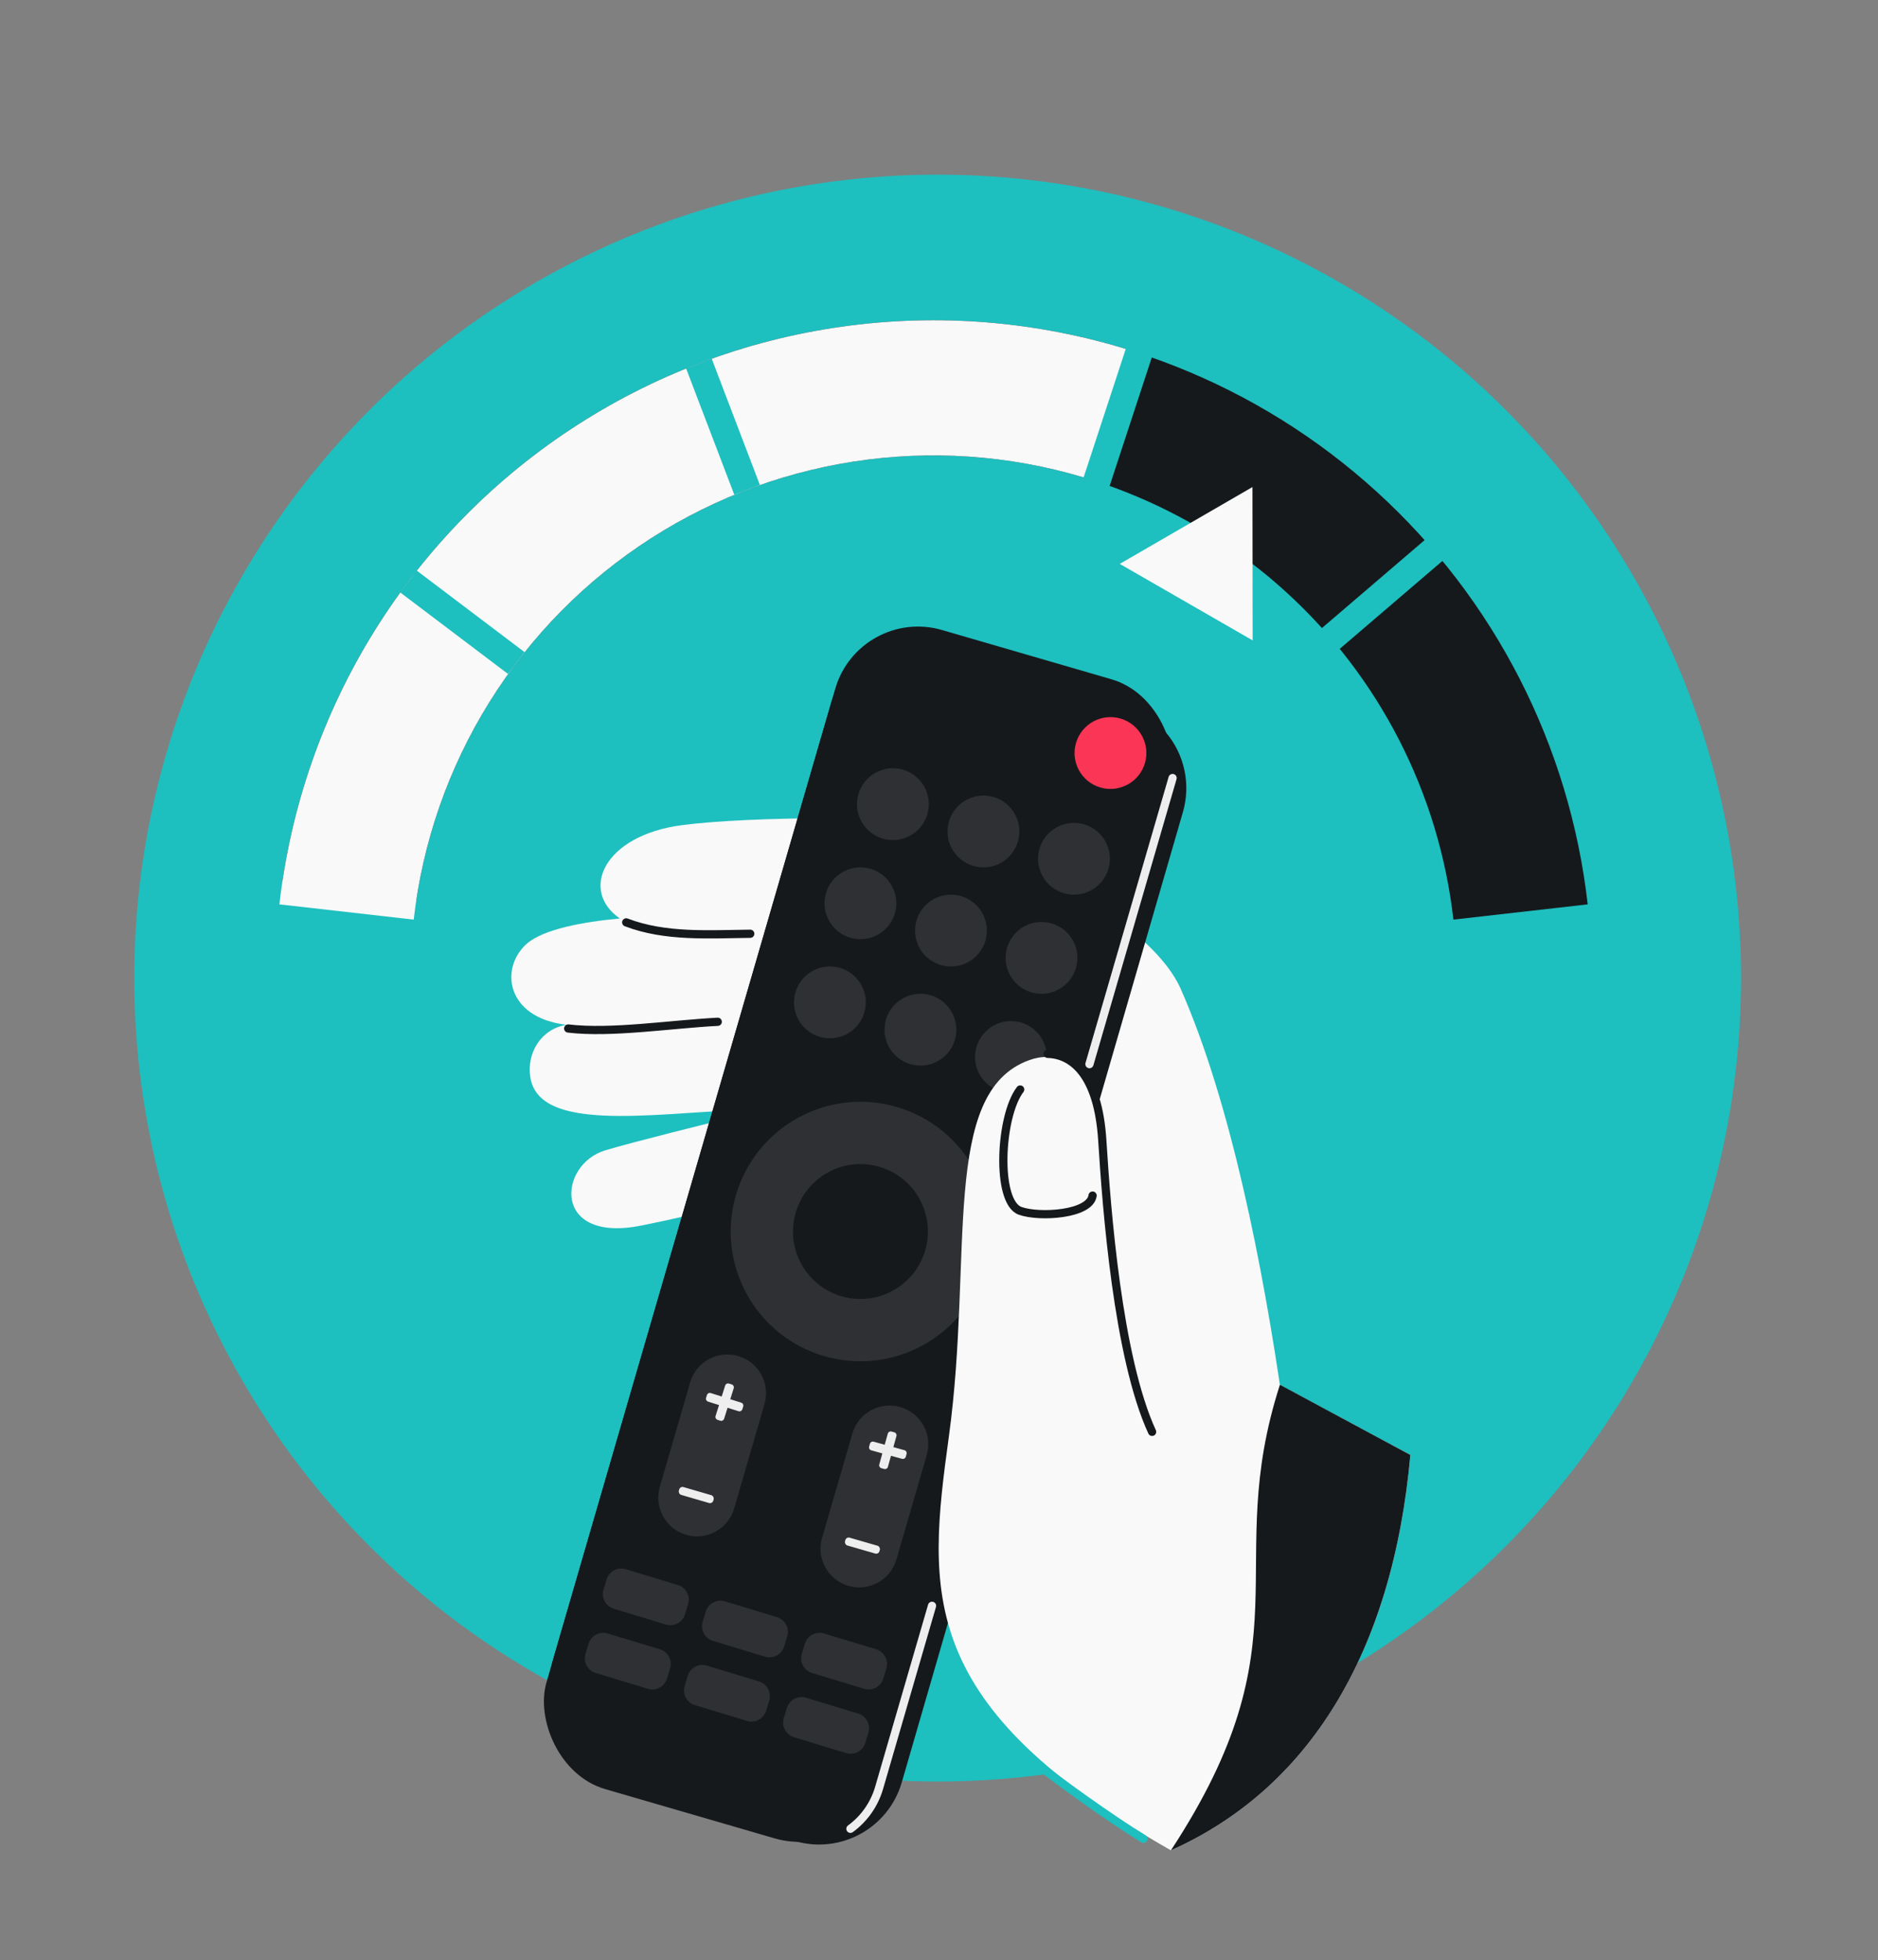 <svg width="457" height="477" viewBox="0 0 457 477" fill="none" xmlns="http://www.w3.org/2000/svg">
<rect x="0" y="0" width="457" height="477" fill="#808080" stroke="none"/>
<circle cx="228.175" cy="238" r="195.5" fill="#1EBFBF"/>
<path d="M202.412 227.859C209.824 229.294 214.266 232.291 215.962 237.912C218.734 247.099 292.022 356.899 318.521 400.286C318.521 400.286 311.729 296.007 287.346 240.677C278.739 221.145 232.896 199.025 200.863 199.099L202.412 227.859Z" fill="#F9F9F9"/>
<path d="M165.907 200.789C146.796 203.311 141.015 216.767 150.851 223.492C141.846 224.317 132.189 226.115 128.183 229.649C121.594 235.46 123.003 247.594 137.832 249.369C131.63 250.399 128.08 256.283 129.066 262.217C131.254 275.386 157.442 271.105 181.553 269.967L180.978 271.218C172.478 273.292 153.838 277.934 147.276 279.914C135.791 283.379 134.219 302.596 156.062 298.216C173.536 294.712 181.423 292.002 183.182 291.086L194.171 269.333L193.1 247.066C195.777 246.9 202.814 249.761 205.089 249.587L225.904 230.498L202.802 199.097C187.622 199.075 173.945 199.728 165.907 200.789Z" fill="#F9F9F9"/>
<path d="M174.658 248.63C163.23 249.218 148.727 251.515 138.269 250.265" stroke="#16191C" stroke-width="2" stroke-linecap="round"/>
<path d="M182.569 227.21C172.549 227.321 161.867 228.084 152.385 224.442" stroke="#16191C" stroke-width="2" stroke-linecap="round"/>
<path d="M202.285 170.918C205.559 159.655 217.44 153.272 228.639 156.76L272.91 170.549C276.651 171.714 279.99 173.905 282.549 176.872L283.596 178.087C288.224 183.454 289.826 190.796 287.854 197.603L219.439 433.702C216.204 444.867 204.5 451.265 193.356 447.961L149.379 434.925C141.499 432.588 135.712 425.861 134.58 417.719L133.891 412.767C133.485 409.844 133.701 406.867 134.525 404.033L202.285 170.918Z" fill="#16191C"/>
<rect x="209.106" y="147.453" width="84.891" height="293.71" rx="20.955" transform="rotate(16.206 209.106 147.453)" fill="#16191C"/>
<circle cx="209.381" cy="299.667" r="31.571" transform="rotate(16.206 209.381 299.667)" fill="#2E3033"/>
<circle cx="217.284" cy="195.676" r="8.738" transform="rotate(16.206 217.284 195.676)" fill="#2E3033"/>
<circle cx="239.315" cy="202.32" r="8.738" transform="rotate(16.206 239.315 202.32)" fill="#2E3033"/>
<circle cx="261.347" cy="208.964" r="8.738" transform="rotate(16.206 261.347 208.964)" fill="#2E3033"/>
<circle cx="270.224" cy="183.235" r="8.738" transform="rotate(16.206 270.224 183.235)" fill="#FA3556"/>
<circle cx="209.381" cy="219.793" r="8.738" transform="rotate(16.206 209.381 219.793)" fill="#2E3033"/>
<circle cx="231.412" cy="226.437" r="8.738" transform="rotate(16.206 231.412 226.437)" fill="#2E3033"/>
<circle cx="253.444" cy="233.081" r="8.738" transform="rotate(16.206 253.444 233.081)" fill="#2E3033"/>
<circle cx="201.952" cy="243.91" r="8.738" transform="rotate(16.206 201.952 243.91)" fill="#2E3033"/>
<circle cx="223.983" cy="250.554" r="8.738" transform="rotate(16.206 223.983 250.554)" fill="#2E3033"/>
<circle cx="246.014" cy="257.198" r="8.738" transform="rotate(16.206 246.014 257.198)" fill="#2E3033"/>
<path fill-rule="evenodd" clip-rule="evenodd" d="M218.131 379.477C216.676 384.468 211.452 387.337 206.459 385.886C201.463 384.434 198.59 379.207 200.042 374.211C200.048 374.192 200.053 374.172 200.059 374.153L207.428 348.798C208.88 343.802 214.107 340.93 219.102 342.382C224.098 343.833 226.971 349.06 225.519 354.056L218.131 379.477L218.131 379.477Z" fill="#2E3033"/>
<path fill-rule="evenodd" clip-rule="evenodd" d="M178.65 367.054C177.195 372.045 171.971 374.914 166.977 373.463C161.982 372.011 159.109 366.784 160.561 361.788C160.566 361.769 160.572 361.749 160.578 361.73L167.947 336.375C169.399 331.38 174.626 328.507 179.621 329.959C184.617 331.411 187.49 336.638 186.038 341.633L178.65 367.054L178.65 367.054Z" fill="#2E3033"/>
<circle cx="209.381" cy="299.665" r="16.413" transform="rotate(16.206 209.381 299.665)" fill="#16191C"/>
<path d="M250.467 257.959C275.292 249.048 275.646 319.51 289.889 338.798L300.99 331.367L343.203 354.031C338.837 402.55 318.265 435.35 284.934 450.242C222.941 414.938 225.671 387.66 230.903 349.542C236.939 305.561 228.717 265.767 250.467 257.959Z" fill="#F9F9F9"/>
<path d="M343.203 354.03C338.837 402.549 318.265 435.349 284.934 450.241C318.573 398.968 297.17 381.309 311.46 336.948L343.203 354.03Z" fill="#16191C"/>
<path d="M248.258 265.108C243.295 271.56 242.305 292.524 248.258 294.638C253.018 296.328 265.266 295.522 265.877 290.916M280.356 348.413C272.007 330.257 269.27 294.022 268.242 277.558C267.22 261.18 260.698 256.564 254.931 256.434" stroke="#16191C" stroke-width="2" stroke-linecap="round"/>
<path d="M147.615 384.323C148.214 382.35 150.299 381.235 152.273 381.834L164.956 385.683C166.929 386.282 168.044 388.367 167.445 390.341L166.695 392.813C166.096 394.787 164.01 395.901 162.037 395.302L149.354 391.453C147.38 390.854 146.266 388.769 146.865 386.796L147.615 384.323Z" fill="#2E3033"/>
<path d="M171.741 392.141C172.34 390.168 174.425 389.054 176.398 389.652L189.082 393.501C191.055 394.1 192.169 396.185 191.571 398.159L190.82 400.631C190.221 402.605 188.136 403.719 186.163 403.12L173.479 399.271C171.506 398.672 170.392 396.587 170.99 394.614L171.741 392.141Z" fill="#2E3033"/>
<path d="M195.867 399.959C196.465 397.986 198.551 396.872 200.524 397.471L213.207 401.319C215.181 401.918 216.295 404.004 215.696 405.977L214.946 408.449C214.347 410.423 212.262 411.537 210.288 410.938L197.605 407.089C195.632 406.491 194.517 404.405 195.116 402.432L195.867 399.959Z" fill="#2E3033"/>
<path d="M143.232 399.959C143.83 397.986 145.916 396.872 147.889 397.471L160.572 401.319C162.546 401.918 163.66 404.004 163.061 405.977L162.311 408.449C161.712 410.423 159.627 411.537 157.653 410.938L144.97 407.089C142.997 406.491 141.882 404.405 142.481 402.432L143.232 399.959Z" fill="#2E3033"/>
<path d="M167.357 407.778C167.956 405.804 170.041 404.69 172.015 405.289L184.698 409.138C186.672 409.736 187.786 411.822 187.187 413.795L186.437 416.267C185.838 418.241 183.753 419.355 181.779 418.756L169.096 414.908C167.123 414.309 166.008 412.223 166.607 410.25L167.357 407.778Z" fill="#2E3033"/>
<path d="M191.483 415.596C192.082 413.622 194.167 412.508 196.141 413.107L208.824 416.956C210.797 417.554 211.912 419.64 211.313 421.613L210.563 424.086C209.964 426.059 207.879 427.173 205.905 426.574L193.222 422.726C191.248 422.127 190.134 420.042 190.733 418.068L191.483 415.596Z" fill="#2E3033"/>
<path fill-rule="evenodd" clip-rule="evenodd" d="M178.547 337.801C178.67 337.411 178.453 336.996 178.064 336.873L177.392 336.662C177.003 336.539 176.588 336.755 176.465 337.145L175.624 339.813L172.956 338.972C172.567 338.849 172.151 339.066 172.029 339.455L171.817 340.126C171.694 340.516 171.911 340.931 172.3 341.054L174.968 341.895L174.127 344.563C174.005 344.952 174.221 345.367 174.61 345.49L175.282 345.702C175.671 345.825 176.087 345.608 176.209 345.219L177.05 342.551L179.718 343.391C180.107 343.514 180.523 343.298 180.646 342.908L180.857 342.237C180.98 341.848 180.764 341.432 180.374 341.31L177.706 340.469L178.547 337.801Z" fill="#EEEEEE"/>
<path fill-rule="evenodd" clip-rule="evenodd" d="M218.141 349.432C218.25 349.039 218.019 348.631 217.625 348.523L216.947 348.335C216.553 348.227 216.146 348.458 216.037 348.851L215.293 351.548L212.597 350.803C212.203 350.694 211.796 350.926 211.687 351.319L211.5 351.998C211.391 352.391 211.622 352.799 212.016 352.907L214.712 353.652L213.967 356.348C213.859 356.742 214.09 357.149 214.483 357.258L215.162 357.445C215.556 357.554 215.963 357.323 216.072 356.929L216.816 354.233L219.512 354.977C219.906 355.086 220.313 354.855 220.422 354.461L220.609 353.783C220.718 353.389 220.487 352.982 220.093 352.873L217.397 352.129L218.141 349.432Z" fill="#EEEEEE"/>
<rect x="165.518" y="361.615" width="8.723" height="1.983" rx="0.827" transform="rotate(16.254 165.518 361.615)" fill="#EEEEEE"/>
<rect x="205.951" y="373.929" width="8.723" height="1.983" rx="0.827" transform="rotate(16.114 205.951 373.929)" fill="#EEEEEE"/>
<path d="M285.342 189.318L265.111 258.929M206.944 445C210.2 442.62 212.723 439.184 213.935 435.012L226.803 390.737" stroke="#EEEEEE" stroke-width="2" stroke-linecap="round"/>
<path d="M386.359 220.058C381.977 181.462 363.721 145.773 334.99 119.632C306.258 93.491 269.007 78.679 230.17 77.953C191.333 77.227 153.554 90.635 123.865 115.684C94.177 140.733 74.599 175.715 68.777 214.12L101.298 219.05C105.925 188.529 121.482 160.73 145.076 140.824C168.669 120.918 198.691 110.262 229.555 110.839C260.419 111.416 290.021 123.187 312.854 143.961C335.687 164.735 350.195 193.097 353.677 223.769L386.359 220.058Z" fill="#16191C"/>
<path d="M348.867 133.934L323.883 155.327" stroke="#1EBFBF" stroke-width="6.665" stroke-linecap="round"/>
<path d="M67.991 220.058C70.675 196.418 78.591 173.672 91.163 153.473C103.736 133.274 120.65 116.128 140.677 103.283C160.703 90.437 183.339 82.213 206.941 79.208C230.543 76.203 254.518 78.493 277.125 85.911L266.869 117.163C248.904 111.268 229.852 109.448 211.096 111.836C192.339 114.224 174.35 120.76 158.436 130.968C142.521 141.177 129.079 154.802 119.088 170.854C109.096 186.906 102.806 204.982 100.673 223.769L67.991 220.058Z" fill="#F9F9F9"/>
<path d="M277.125 85.913L266.87 117.166" stroke="#1EBFBF" stroke-width="6.665" stroke-linecap="round"/>
<path d="M170.067 88.448L181.792 119.179" stroke="#1EBFBF" stroke-width="6.665"/>
<path d="M99.397 141.496L125.631 161.336" stroke="#1EBFBF" stroke-width="6.665"/>
<path d="M304.777 118.514L304.826 155.827L272.488 137.213L304.777 118.514Z" fill="#F9F9F9"/>
<path d="M252.269 429.168C257.347 433.259 270.476 442.711 278.263 447.451" stroke="#1EBFBF" stroke-width="2" stroke-linecap="round"/>
</svg>
